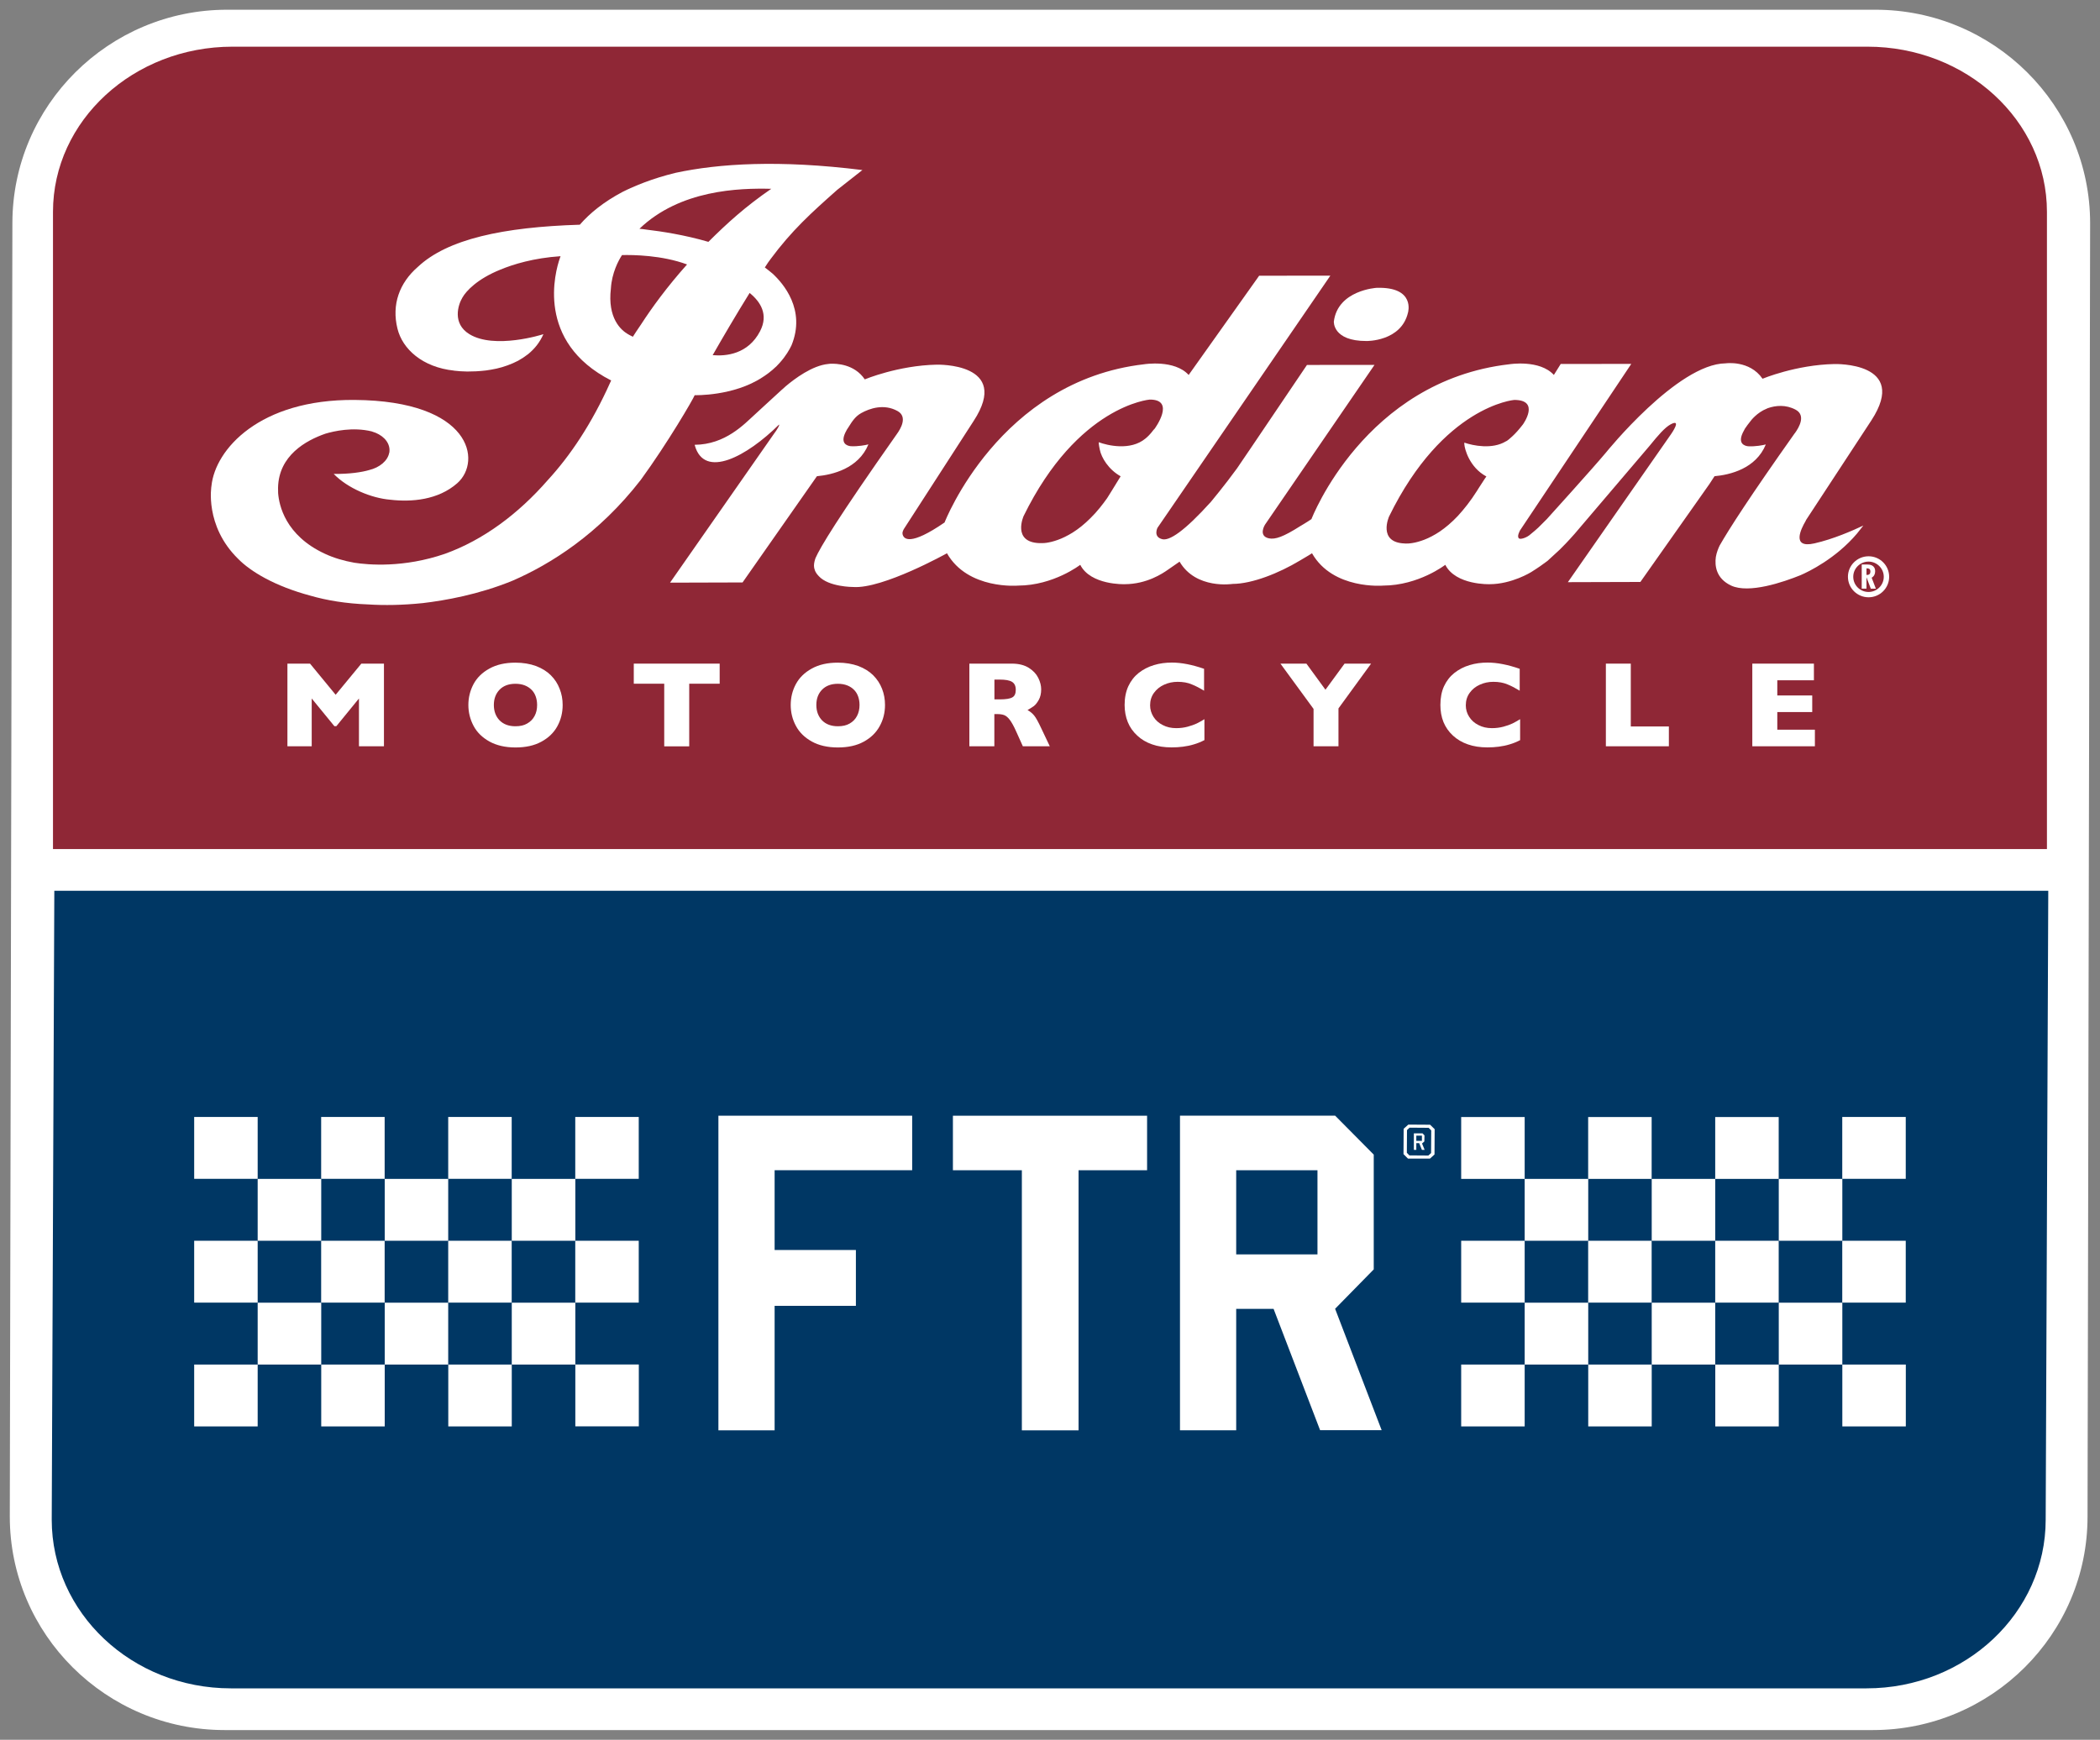 <?xml version="1.0" encoding="utf-8"?>
<!-- Generator: Adobe Illustrator 27.0.1, SVG Export Plug-In . SVG Version: 6.00 Build 0)  -->
<svg version="1.1" id="Layer_1" xmlns="http://www.w3.org/2000/svg" xmlns:xlink="http://www.w3.org/1999/xlink" x="0px" y="0px"
	 viewBox="0 0 300 248.61" style="enable-background:new 0 0 300 248.61;" xml:space="preserve">
<rect x="0" y="0" width="300" height="248.61" fill="#808080" stroke="none"/>
<style type="text/css">
	.st0{fill:#FFFFFF;}
	.st1{fill:#8F2736;}
	.st2{fill:#003764;}
</style>
<g>
	<path class="st0" d="M267.56,247.22H32.08c-16.91,0-30.68-13.68-30.68-30.51L1.77,31.9c0-16.82,13.76-30.51,30.67-30.51h235.48
		c16.91,0,30.67,13.69,30.67,30.51l-0.37,184.82C298.23,233.54,284.47,247.22,267.56,247.22"/>
	<path class="st1" d="M292.42,121.32V30.27c0-13.04-11.51-23.6-25.64-23.6H33.21c-14.13,0-25.64,10.56-25.64,23.6v91.06H292.42"/>
	<path class="st2" d="M7.76,127.29l-0.37,89.87c0,13.31,11.46,24.1,25.59,24.1h233.67c14.13,0,25.59-10.79,25.59-24.1l0.37-89.87
		H7.76"/>
	<polygon class="st0" points="54.85,106.64 51.28,106.64 51.28,99.81 48.05,103.77 47.77,103.77 44.53,99.81 44.53,106.64 
		41.06,106.64 41.06,94.83 44.29,94.83 47.95,99.28 51.62,94.83 54.85,94.83 	"/>
	<path class="st0" d="M80.38,100.73c0,1.11-0.25,2.12-0.76,3.05c-0.51,0.93-1.27,1.66-2.29,2.21c-1.01,0.55-2.23,0.82-3.69,0.82
		c-1.46,0-2.7-0.29-3.72-0.85c-1.02-0.57-1.78-1.31-2.27-2.24c-0.49-0.93-0.74-1.92-0.74-2.98c0-1.06,0.25-2.06,0.73-2.97
		c0.49-0.92,1.25-1.67,2.27-2.23c1.02-0.57,2.26-0.85,3.72-0.85c1.1,0,2.08,0.17,2.94,0.48c0.86,0.33,1.57,0.77,2.12,1.32
		c0.56,0.56,0.98,1.2,1.26,1.94C80.24,99.15,80.38,99.92,80.38,100.73 M76.73,100.73c0-0.44-0.07-0.84-0.2-1.21
		c-0.13-0.37-0.33-0.69-0.59-0.95c-0.27-0.27-0.59-0.48-0.97-0.63c-0.38-0.15-0.83-0.23-1.34-0.23c-0.95,0-1.71,0.28-2.26,0.84
		c-0.54,0.56-0.82,1.29-0.82,2.19c0,0.9,0.28,1.64,0.82,2.2c0.56,0.56,1.31,0.84,2.26,0.84c0.66,0,1.23-0.12,1.68-0.39
		c0.46-0.26,0.82-0.62,1.06-1.08C76.62,101.85,76.73,101.33,76.73,100.73"/>
	<polygon class="st0" points="102.81,97.7 98.46,97.7 98.46,106.65 94.89,106.65 94.89,97.7 90.54,97.7 90.54,94.83 102.81,94.83 	
		"/>
	<path class="st0" d="M126.43,100.73c0,1.11-0.25,2.12-0.77,3.05c-0.51,0.93-1.27,1.66-2.28,2.21c-1.01,0.55-2.23,0.82-3.69,0.82
		c-1.46,0-2.71-0.29-3.72-0.85c-1.02-0.57-1.78-1.31-2.27-2.24c-0.5-0.93-0.74-1.92-0.74-2.98c0-1.06,0.24-2.06,0.73-2.97
		c0.49-0.92,1.25-1.67,2.27-2.23c1.02-0.57,2.26-0.85,3.72-0.85c1.1,0,2.08,0.17,2.94,0.48c0.86,0.33,1.57,0.77,2.12,1.32
		c0.56,0.56,0.98,1.2,1.27,1.94C126.29,99.15,126.43,99.92,126.43,100.73 M122.79,100.73c0-0.44-0.07-0.84-0.2-1.21
		c-0.13-0.37-0.33-0.69-0.59-0.95c-0.26-0.27-0.59-0.48-0.97-0.63c-0.39-0.15-0.83-0.23-1.33-0.23c-0.95,0-1.71,0.28-2.26,0.84
		c-0.55,0.56-0.82,1.29-0.82,2.19c0,0.9,0.28,1.64,0.82,2.2c0.55,0.56,1.31,0.84,2.26,0.84c0.66,0,1.22-0.12,1.68-0.39
		c0.46-0.26,0.81-0.62,1.05-1.08C122.67,101.85,122.79,101.33,122.79,100.73"/>
	<path class="st0" d="M149.97,106.64h-3.85l-0.94-2.09c-0.34-0.77-0.65-1.32-0.92-1.68c-0.27-0.36-0.54-0.58-0.8-0.68
		c-0.26-0.1-0.59-0.15-1.01-0.15h-0.4v4.6h-3.57V94.83h6.08c0.98,0,1.79,0.21,2.41,0.6c0.63,0.4,1.08,0.88,1.36,1.45
		c0.28,0.57,0.41,1.11,0.41,1.62c0,0.61-0.12,1.11-0.35,1.52c-0.23,0.41-0.47,0.71-0.73,0.9c-0.26,0.19-0.55,0.36-0.87,0.54
		c0.38,0.22,0.7,0.48,0.95,0.79c0.25,0.3,0.59,0.92,1.02,1.84L149.97,106.64 M145.11,98.57c0-0.54-0.18-0.92-0.54-1.14
		s-0.95-0.32-1.76-0.32h-0.75v2.83h0.77c0.87,0,1.47-0.1,1.79-0.29C144.95,99.47,145.11,99.11,145.11,98.57"/>
	<path class="st0" d="M172.06,105.76c-0.5,0.26-0.99,0.46-1.51,0.61c-0.51,0.16-1.03,0.26-1.56,0.33c-0.52,0.07-1.07,0.1-1.62,0.1
		c-1.04,0-1.96-0.14-2.78-0.43c-0.82-0.28-1.53-0.7-2.12-1.25c-0.61-0.56-1.06-1.2-1.36-1.94c-0.3-0.75-0.45-1.56-0.45-2.45
		c0-1.01,0.18-1.91,0.53-2.67c0.36-0.77,0.85-1.4,1.48-1.9c0.64-0.5,1.37-0.88,2.18-1.12c0.81-0.25,1.67-0.36,2.57-0.36
		c1.35,0,2.88,0.3,4.59,0.89v3.13c-0.59-0.36-1.17-0.67-1.75-0.9c-0.57-0.25-1.25-0.37-2.03-0.37c-0.69,0-1.34,0.14-1.93,0.41
		c-0.6,0.27-1.08,0.66-1.45,1.17c-0.37,0.51-0.55,1.1-0.55,1.78c0,0.59,0.17,1.14,0.48,1.64c0.32,0.5,0.76,0.9,1.33,1.18
		c0.57,0.3,1.21,0.44,1.92,0.44c0.58,0,1.13-0.07,1.64-0.21c0.51-0.14,0.94-0.29,1.3-0.46c0.35-0.17,0.71-0.38,1.09-0.61V105.76"/>
	<polygon class="st0" points="195.87,94.83 191.21,101.23 191.21,106.64 187.65,106.64 187.65,101.3 182.92,94.83 186.63,94.83 
		189.35,98.56 192.08,94.83 	"/>
	<path class="st0" d="M217.17,105.76c-0.5,0.26-0.99,0.46-1.51,0.61c-0.51,0.16-1.03,0.26-1.56,0.33c-0.52,0.07-1.06,0.1-1.62,0.1
		c-1.03,0-1.96-0.14-2.78-0.43c-0.82-0.28-1.53-0.7-2.13-1.25c-0.61-0.56-1.05-1.2-1.36-1.94c-0.3-0.75-0.44-1.56-0.44-2.45
		c0-1.01,0.17-1.91,0.52-2.67c0.36-0.77,0.85-1.4,1.48-1.9c0.64-0.5,1.36-0.88,2.18-1.12c0.81-0.25,1.67-0.36,2.57-0.36
		c1.35,0,2.88,0.3,4.58,0.89v3.13c-0.59-0.36-1.16-0.67-1.74-0.9c-0.58-0.25-1.25-0.37-2.03-0.37c-0.69,0-1.34,0.14-1.93,0.41
		c-0.6,0.27-1.09,0.66-1.45,1.17c-0.37,0.51-0.55,1.1-0.55,1.78c0,0.59,0.16,1.14,0.48,1.64c0.32,0.5,0.76,0.9,1.33,1.18
		c0.57,0.3,1.21,0.44,1.92,0.44c0.58,0,1.13-0.07,1.65-0.21c0.51-0.14,0.94-0.29,1.29-0.46c0.35-0.17,0.71-0.38,1.09-0.61V105.76"/>
	<polygon class="st0" points="238.41,106.64 229.41,106.64 229.41,94.83 232.97,94.83 232.97,103.81 238.41,103.81 	"/>
	<polygon class="st0" points="259.27,106.64 250.33,106.64 250.33,94.83 259.13,94.83 259.13,97.21 253.9,97.21 253.9,99.38 
		258.89,99.38 258.89,101.75 253.9,101.75 253.9,104.27 259.27,104.27 	"/>
	<path class="st0" d="M195.21,48.73c0,0,4.95,0.09,5.93-4.05c0,0,1.12-3.72-4.48-3.55c0,0-5.54,0.32-6.11,4.81
		C190.55,45.94,190.35,48.74,195.21,48.73"/>
	<path class="st0" d="M96.54,24.69c-3.35,0.81-5.92,1.89-7.62,2.74c-2.67,1.42-4.65,3.02-6.09,4.68
		c-10.95,0.34-18.91,2.05-23.14,6.03c-2.64,2.29-3.76,5.39-2.91,8.82c0.71,2.91,3.56,5.52,8.09,6l0,0.01
		c0.08,0.01,0.17,0.01,0.24,0.02c0.22,0.03,0.43,0.04,0.65,0.06c0.33,0.02,0.65,0.03,0.98,0.04c0.42,0,0.83-0.01,1.25-0.03
		c0.47-0.02,0.95-0.07,1.42-0.12c0.51-0.07,1.02-0.16,1.53-0.27c0.53-0.12,1.05-0.27,1.56-0.46c0.52-0.19,1.04-0.41,1.53-0.67
		c0.5-0.28,0.97-0.59,1.42-0.94c0.45-0.37,0.87-0.79,1.23-1.25c0.38-0.49,0.7-1.03,0.95-1.6c-0.14,0.06-7.01,2.21-10.59-0.01
		c-2.44-1.51-1.62-4.16-0.98-5.22c0.52-0.92,2.1-2.65,5.42-3.99c1.83-0.76,4.73-1.66,8.6-1.92c-0.04,0.1-0.07,0.21-0.11,0.31
		c-0.65,1.88-3.51,11.91,7.34,17.45l-0.12,0.25c-2.67,5.97-5.75,10.52-8.94,13.99c-4.23,4.85-9.23,8.56-14.67,10.52
		c-5.91,2.04-10.99,1.59-12.97,1.28c-1.45-0.26-2.88-0.66-4.22-1.29c-5.64-2.62-6.53-6.94-6.66-8.67c-0.01-0.25-0.01-0.49-0.01-0.75
		c0.09-4.6,3.97-6.76,6.77-7.73c1.21-0.36,3.9-0.98,6.59-0.33c0.03,0.01,0.05,0.01,0.08,0.03c1.41,0.41,2.41,1.37,2.48,2.53
		c0.01,0.12,0,0.23-0.01,0.34c0,0.03,0.01,0.05,0,0.08c0,0-0.01,0.03-0.03,0.08c-0.21,1.13-1.34,2.1-2.87,2.47
		c-1.02,0.3-2.78,0.58-5.06,0.55c2.01,2.07,5.4,3.47,8.1,3.69c3.02,0.35,6.81,0.05,9.55-2.36c3.57-3.15,2.01-11.77-14.65-11.9
		c-13.61-0.11-19.92,7.07-20.46,12.26c0,0-1.03,5.7,3.8,10.44c1.77,1.81,5.21,3.9,10.37,5.28c2.29,0.66,5,1.12,8.2,1.24
		c2.33,0.15,4.93,0.11,7.83-0.19c3.13-0.37,7.96-1.21,12.81-3.2c5.41-2.35,12.3-6.64,18.32-14.41c3.84-5.27,7.47-11.51,7.7-12.1
		c0,0,5.54,0.17,9.68-2.56c0.4-0.25,1.21-0.8,2.02-1.59c0.12-0.14,0.29-0.3,0.46-0.49c0.87-0.97,1.39-1.89,1.67-2.48
		c2.09-5.1-1.2-8.86-2.69-10.24c-0.38-0.32-0.76-0.62-1.12-0.89l0.47-0.72c0.06-0.09,0.13-0.18,0.2-0.27l0.12-0.17
		c3.05-4.12,5.81-6.62,9.56-9.94c1.2-0.94,2.41-1.9,3.56-2.8l0.03-0.02C111.26,22.81,102.66,23.38,96.54,24.69 M91.59,46.34
		c-0.55,0.8-0.95,1.41-1.18,1.78c-0.14-0.07-0.5-0.25-0.53-0.27c-0.01,0-0.03-0.01-0.04-0.03c-0.03-0.01-0.08-0.04-0.12-0.06
		c-0.01-0.01-0.02-0.02-0.03-0.02c-0.99-0.58-2.92-2.28-2.42-6.51c0.13-2.24,1.1-4.04,1.59-4.78c1.55-0.04,5.72,0.01,9.29,1.34
		C95.28,41,93.1,44.01,91.59,46.34 M108.58,47.33c-1.71,3.29-4.86,3.59-6.77,3.42c1.39-2.43,3.34-5.77,5.28-8.89
		C108.64,43.12,109.82,44.94,108.58,47.33 M101.2,34.56c-3.41-1-6.74-1.5-8.86-1.75c-0.34-0.05-0.68-0.1-0.99-0.12
		c5.79-5.56,14.2-5.83,18.83-5.71C106.49,29.52,103.91,31.86,101.2,34.56"/>
	<path class="st0" d="M266.64,81.22h0.09c0.35-0.01,0.47,0.19,0.47,0.43c0,0.29-0.12,0.5-0.44,0.5l-0.12,0V81.22 M266.64,84.12v-1.6
		h0.01l0.61,1.6h0.72l-0.6-1.57c0.34-0.19,0.5-0.52,0.5-0.9c0-0.94-0.79-0.99-1.23-0.99h-0.69v3.45H266.64z"/>
	<path class="st0" d="M263.99,82.42c0,1.61,1.32,2.93,2.95,2.93c1.62,0,2.94-1.31,2.94-2.93s-1.32-2.93-2.94-2.93
		C265.31,79.49,263.99,80.81,263.99,82.42 M264.75,82.42c0-1.19,0.98-2.17,2.18-2.17c1.2,0,2.18,0.98,2.18,2.17
		c0,1.2-0.98,2.17-2.18,2.17C265.73,84.59,264.75,83.62,264.75,82.42"/>
	<path class="st0" d="M258.02,74.29l9.32-14.22c5.46-8.38-5.29-8.05-5.29-8.05c-5.49,0.11-10.26,2.1-10.26,2.1
		c-1.85-2.7-5.28-2.2-5.28-2.2c-6.88,0.07-17.08,12.74-17.08,12.74c-1.87,2.24-8.45,9.51-8.45,9.51l-0.79,0.79
		c-0.5,0.55-1.49,1.34-1.49,1.34c-0.61,0.58-1.5,0.79-1.68,0.65c-0.4-0.25,0.14-1.18,0.14-1.18L233.04,52l-10.08,0.01l-0.98,1.57
		c-2.02-2.23-6.35-1.53-6.35-1.53c-20.71,2.38-28.28,22.13-28.28,22.13c-0.62,0.43-1.63,1.02-1.63,1.02
		c-2.41,1.53-3.53,1.9-4.43,1.73c-1.6-0.33-0.58-1.95-0.58-1.95l15.65-22.84l-9.65,0.01c0,0-8.31,12.29-8.3,12.29
		c-0.01,0.01-0.02,0.03-0.03,0.04l-1.67,2.46c-1.72,2.37-3.71,4.76-3.71,4.76c-3.77,4.18-6.01,5.71-7.06,5.32
		c-1.2-0.36-0.59-1.59-0.59-1.59l24.7-36.04l-10.17,0.01l-10.07,14.18c-2.02-2.23-6.35-1.53-6.35-1.53
		c-20.71,2.38-28.52,22.61-28.52,22.61c-4.93,3.39-5.84,2.38-6,1.68V76.3c-0.07-0.23,0.11-0.57,0.18-0.7l9.97-15.44
		c5.46-8.37-5.29-8.05-5.29-8.05c-5.49,0.11-10.26,2.1-10.26,2.1c-1.5-2.21-4.07-2.27-4.96-2.23c-0.08,0.01-0.17,0.02-0.26,0.03
		c-2.27,0.21-4.8,2.11-6.07,3.18c-0.15,0.12-0.29,0.26-0.43,0.39c-0.04,0.03-0.08,0.06-0.11,0.09l-2.68,2.46l-1.27,1.17
		c-1.42,1.28-4.12,4.23-8.53,4.26c0.03,0,0.01,0.03,0.02,0.06c1.35,4.9,7.45,1.6,12.04-2.95c0.01,0.02,0.03,0.05,0.01,0.11
		c-0.03,0.1-0.09,0.21-0.13,0.29c-0.08,0.15-0.18,0.31-0.28,0.46c-0.12,0.19-0.26,0.37-0.39,0.55L95.72,83.26l10.36-0.03
		l10.63-15.19h0l0,0.01c2.21-0.21,5.92-1.08,7.35-4.55c-0.37,0.1-1.5,0.32-2.52,0.26c-0.52-0.05-1.67-0.39-0.61-2.26
		c0.02-0.04,0.03-0.07,0.05-0.1l0.21-0.32c0.59-0.96,1.04-1.6,1.84-2.05c1.18-0.66,3.23-1.38,5.18-0.3c1.48,0.81,0.47,2.53-0.1,3.31
		c-8.51,12.09-10.95,16.2-11.61,17.71c-0.1,0.28-0.22,0.69-0.22,1.1c0.01,0.41,0.16,0.91,0.6,1.38c0.01,0.02,0.02,0.03,0.04,0.04
		c0.01,0.01,0.02,0.04,0.04,0.05c1.42,1.57,4.92,1.56,4.92,1.56c4.23,0.3,13.4-4.82,13.4-4.82c2.99,5.25,10.17,4.62,10.17,4.62
		c5.07-0.02,8.87-2.97,8.87-2.97c1.49,2.94,6.35,2.77,6.35,2.77c3.17-0.01,5.45-1.56,6.12-2.03c0.68-0.47,1.72-1.19,1.72-1.19
		c2.35,4.01,7.58,3.18,7.58,3.18c2.81-0.01,6.65-1.56,9.58-3.32c1.08-0.62,1.76-1.06,1.76-1.06c2.99,5.25,10.17,4.62,10.17,4.62
		c5.07-0.02,8.87-2.97,8.87-2.97c1.49,2.94,6.35,2.77,6.35,2.77c3.17-0.01,5.92-1.73,5.92-1.73c0.96-0.6,1.74-1.15,2.33-1.6
		l1.75-1.61c0.39-0.38,1.17-1.17,2.12-2.25l10.71-12.58c1.25-1.54,2.17-2.61,3.01-3.07c1.68-0.9,0.08,1.37,0.08,1.37l-14.76,21.18
		l10.36-0.03l9.86-13.99l0.73-1.12c2.21-0.2,5.91-1.07,7.33-4.54c-0.37,0.1-1.5,0.32-2.52,0.26c-0.52-0.05-1.66-0.39-0.6-2.26
		c0.05-0.09,0.09-0.18,0.13-0.25c0.22-0.33,0.49-0.7,0.84-1.13c0-0.01,0.02-0.02,0.03-0.03l-0.01,0c0,0,0.88-1.16,2.25-1.7
		c0.06-0.03,0.1-0.04,0.15-0.07c1.14-0.4,2.59-0.54,4,0.22c1.48,0.81,0.47,2.53-0.1,3.32c-0.02,0.02-0.03,0.04-0.05,0.06
		c0,0-0.01,0.01-0.01,0.01c-6.44,9.1-9.37,13.67-10.71,16.02c-0.19,0.4-0.43,0.98-0.54,1.63c-0.17,1.23,0.01,3.07,2.19,4.09
		c2.54,1.18,7.44-0.49,9.91-1.49c1.16-0.5,5.04-2.37,8.07-5.95c0.33-0.4,0.62-0.78,0.9-1.14c-1.53,0.72-4.29,1.94-7,2.55
		c-3.32,0.75-1.89-2.11-1.26-3.17C257.98,74.37,258.03,74.29,258.02,74.29 M164.78,61.44c-0.48,0.65-0.9,1.03-1.15,1.23
		c-2.13,1.77-5.42,0.99-6.67,0.52c0.01,0.23,0.03,0.46,0.08,0.69c0.02,0.13,0.05,0.26,0.08,0.4c0.22,1.1,1.23,2.81,2.97,3.78
		c-0.74,1.24-1.91,3.09-1.94,3.14c-0.33,0.46-0.67,0.92-1.03,1.36c-0.42,0.52-0.87,1.02-1.35,1.49c-0.41,0.41-0.85,0.81-1.3,1.17
		c-0.39,0.31-0.8,0.61-1.23,0.88c-0.37,0.23-0.75,0.44-1.14,0.63c-0.33,0.16-0.67,0.31-1.02,0.43c-0.29,0.11-0.59,0.19-0.89,0.27
		c-0.24,0.06-0.48,0.1-0.73,0.14c-0.18,0.02-0.36,0.04-0.54,0.04c-0.11,0-0.23,0.01-0.34,0c-0.04,0-0.07,0-0.11,0
		c-3.91-0.15-2.24-3.87-2.24-3.87c7.74-15.8,18.01-16.64,18.01-16.64c3.79-0.03,0.71,4.16,0.71,4.16
		C164.89,61.31,164.84,61.38,164.78,61.44 M215.12,63.07L215.12,63.07c-1.94,1.18-4.71,0.61-5.93,0.18c0,0.03,0,0.06,0,0.13v0.09
		c0.04,0.7,0.74,3.31,3.12,4.6c0.01,0,0.02,0.01,0.03,0.02c-0.06,0.1-0.12,0.18-0.19,0.26l-0.85,1.31c-0.09,0.15-0.2,0.32-0.32,0.51
		c-0.43,0.68-0.89,1.34-1.38,1.97c-0.43,0.55-0.88,1.09-1.35,1.6c-0.42,0.44-0.85,0.86-1.31,1.25c-0.4,0.34-0.81,0.66-1.25,0.96
		c-0.37,0.25-0.76,0.48-1.16,0.69c-0.34,0.18-0.69,0.34-1.05,0.48c-0.3,0.12-0.6,0.21-0.91,0.3c-0.25,0.07-0.5,0.13-0.76,0.17
		c-0.19,0.03-0.39,0.06-0.58,0.07c-0.13,0.01-0.26,0.01-0.39,0.01c-0.05,0-0.11,0-0.17-0.01c-3.9-0.14-2.23-3.86-2.23-3.86
		c7.73-15.8,17.87-16.65,17.87-16.65c3.79-0.02,1.25,3.5,1.25,3.5c-0.14,0.19-0.29,0.37-0.44,0.55c-0.5,0.61-0.95,1.05-1.3,1.35
		c-0.07,0.07-0.15,0.13-0.22,0.19c-0.01,0.01-0.02,0.01-0.03,0.03c-0.1,0.07-0.2,0.15-0.29,0.22
		C215.18,63.04,215.12,63.07,215.12,63.07"/>
	<g>
		<g>
			<g>
				<g>
					<rect x="208.74" y="159.62" class="st0" width="9.07" height="8.84"/>
					<rect x="226.88" y="159.62" class="st0" width="9.07" height="8.84"/>
					<rect x="245.03" y="159.62" class="st0" width="9.07" height="8.84"/>
					<rect x="217.81" y="168.46" class="st0" width="9.08" height="8.84"/>
					<rect x="235.96" y="168.46" class="st0" width="9.07" height="8.84"/>
					<rect x="208.74" y="177.3" class="st0" width="9.07" height="8.84"/>
					<rect x="226.88" y="177.3" class="st0" width="9.07" height="8.84"/>
					<rect x="245.03" y="177.3" class="st0" width="9.07" height="8.84"/>
				</g>
				<g>
					<rect x="217.81" y="186.15" class="st0" width="9.08" height="8.84"/>
					<rect x="235.96" y="186.15" class="st0" width="9.07" height="8.84"/>
					<rect x="208.74" y="194.99" class="st0" width="9.07" height="8.84"/>
					<rect x="226.89" y="194.99" class="st0" width="9.07" height="8.84"/>
					<rect x="245.04" y="194.99" class="st0" width="9.07" height="8.84"/>
				</g>
			</g>
			<g>
				<g>
					<rect x="263.18" y="159.61" class="st0" width="9.07" height="8.84"/>
					<rect x="254.11" y="168.46" class="st0" width="9.08" height="8.84"/>
					<rect x="263.18" y="177.3" class="st0" width="9.07" height="8.84"/>
				</g>
				<g>
					<rect x="254.11" y="186.15" class="st0" width="9.08" height="8.84"/>
					<rect x="263.19" y="194.99" class="st0" width="9.07" height="8.84"/>
				</g>
			</g>
		</g>
		<g>
			<g>
				<g>
					<rect x="27.74" y="159.61" class="st0" width="9.07" height="8.84"/>
					<rect x="45.88" y="159.61" class="st0" width="9.07" height="8.84"/>
					<rect x="64.03" y="159.61" class="st0" width="9.07" height="8.84"/>
					<rect x="36.81" y="168.46" class="st0" width="9.08" height="8.84"/>
					<rect x="54.96" y="168.46" class="st0" width="9.07" height="8.84"/>
					<rect x="27.74" y="177.3" class="st0" width="9.07" height="8.84"/>
					<rect x="45.88" y="177.3" class="st0" width="9.07" height="8.84"/>
					<rect x="64.03" y="177.3" class="st0" width="9.07" height="8.84"/>
				</g>
				<g>
					<rect x="36.81" y="186.15" class="st0" width="9.08" height="8.84"/>
					<rect x="54.96" y="186.15" class="st0" width="9.07" height="8.84"/>
					<rect x="27.74" y="194.99" class="st0" width="9.07" height="8.84"/>
					<rect x="45.89" y="194.99" class="st0" width="9.07" height="8.84"/>
					<rect x="64.04" y="194.99" class="st0" width="9.07" height="8.84"/>
				</g>
			</g>
			<g>
				<g>
					<rect x="82.18" y="159.61" class="st0" width="9.07" height="8.84"/>
					<rect x="73.11" y="168.46" class="st0" width="9.08" height="8.84"/>
					<rect x="82.18" y="177.3" class="st0" width="9.07" height="8.84"/>
				</g>
				<g>
					<rect x="73.11" y="186.15" class="st0" width="9.08" height="8.84"/>
					<rect x="82.19" y="194.98" class="st0" width="9.07" height="8.84"/>
				</g>
			</g>
		</g>
	</g>
	<path class="st0" d="M201.14,165.56l-0.64-0.64l0.02-3.62l0.67-0.6l3.11,0.02l0.65,0.63l-0.02,3.62l-0.65,0.59H201.14z M201,161.49
		l-0.02,3.24l0.36,0.37l2.71,0.02l0.39-0.35l0.02-3.24l-0.37-0.37l-2.73-0.02L201,161.49z M203.13,164.31l-0.39-0.96h-0.41v0.96
		h-0.35v-2.36h1.24l0.28,0.3l-0.02,0.86l-0.33,0.29l0.37,0.91H203.13z M202.33,163.02h0.8v-0.74h-0.8V163.02z"/>
	<g>
		<path class="st0" d="M110.66,167.22v11.4h11.61v7.98h-11.61v17.79h-8.03v-44.96h27.68v7.79H110.66z"/>
		<path class="st0" d="M163.87,167.22h-9.79v37.17h-8.1v-37.17h-9.85v-7.79h27.74V167.22z"/>
		<path class="st0" d="M188.59,204.38l-6.65-17.35h-5.34v17.35h-8.03v-44.96h22.16l5.52,5.57v16.4l-5.52,5.63l6.65,17.35H188.59z
			 M188.21,167.22H176.6v12.03h11.61V167.22z"/>
	</g>
</g>
</svg>
